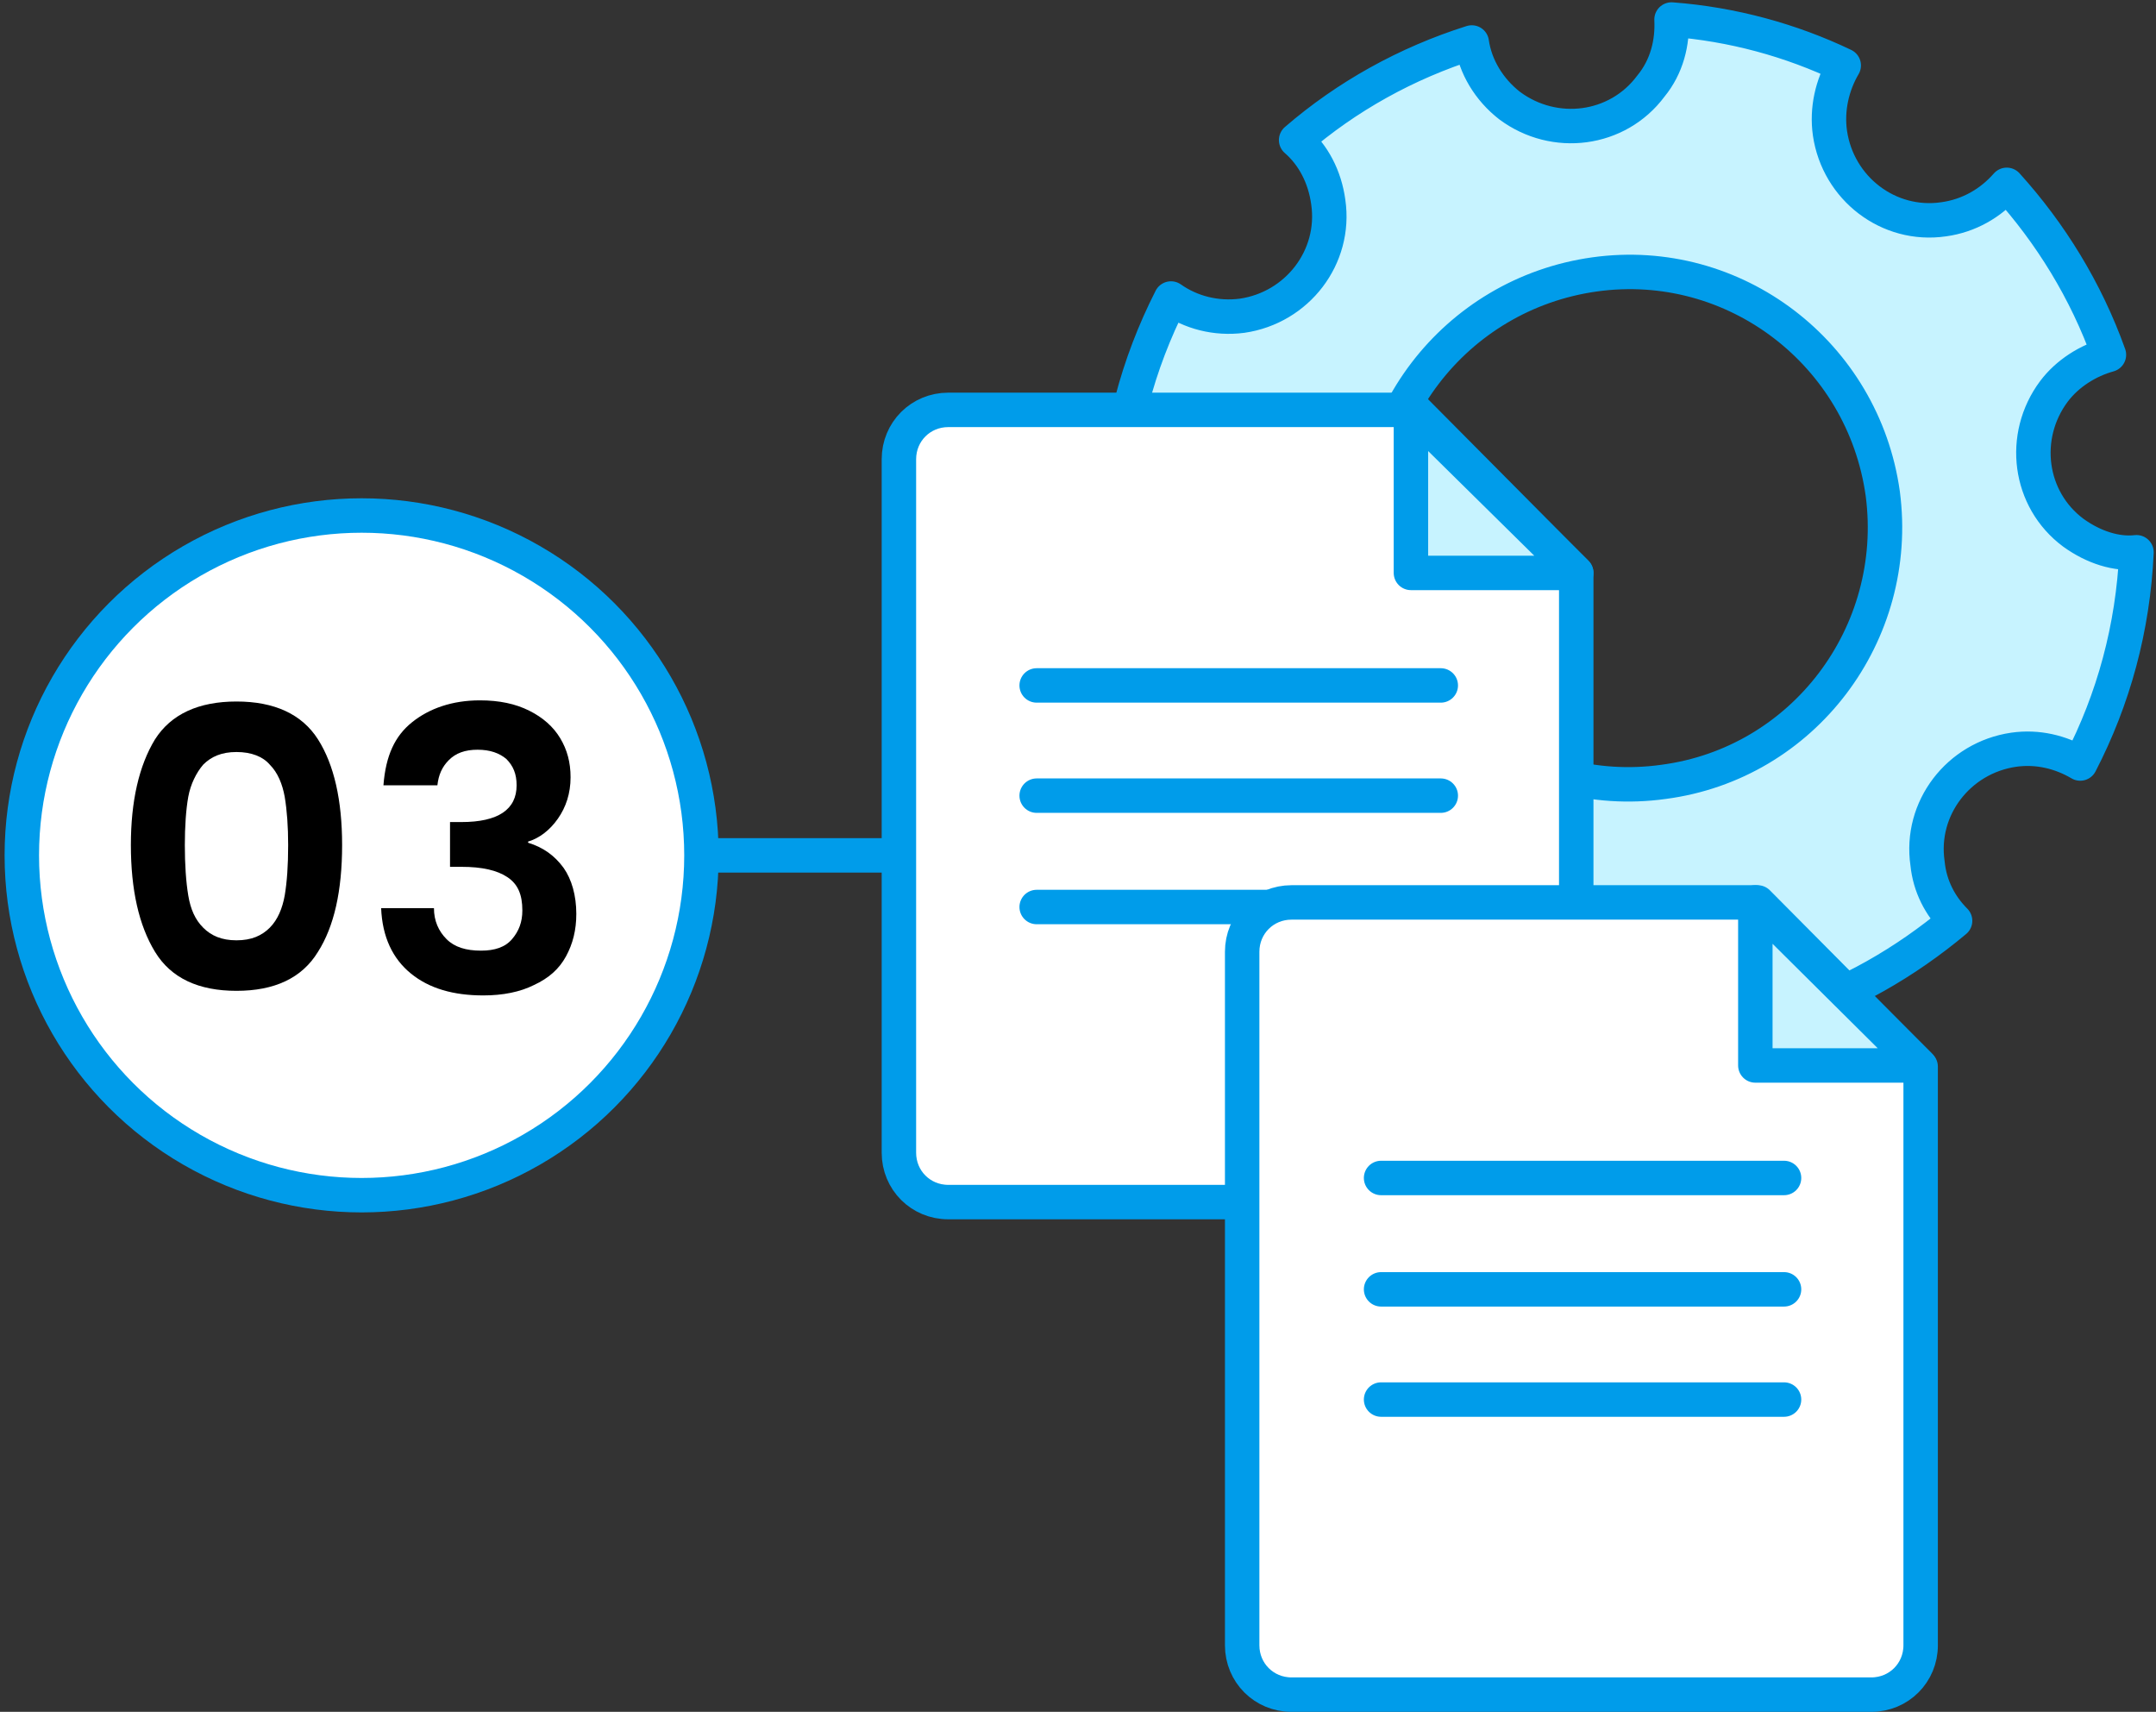 <?xml version="1.0" encoding="utf-8"?>
<!-- Generator: Adobe Illustrator 27.0.0, SVG Export Plug-In . SVG Version: 6.00 Build 0)  -->
<svg version="1.1" id="Layer_1" xmlns="http://www.w3.org/2000/svg" xmlns:xlink="http://www.w3.org/1999/xlink" x="0px" y="0px"
	 viewBox="0 0 187.8 149.1" enable-background="new 0 0 187.8 149.1" xml:space="preserve">
<rect x="0" y="0" width="187.8" height="149.1" fill="#333333" stroke="none"/>
<path fill="#C7F3FF" stroke="#009CEA" stroke-width="3" stroke-linecap="round" stroke-linejoin="round" stroke-miterlimit="10" d="
	M180.6,46.4c-3.9-2.9-4.6-8.4-1.7-12.3c1.2-1.6,3-2.7,4.8-3.2c-2-5.6-5.1-10.6-8.9-14.8c-1.4,1.6-3.3,2.7-5.5,3
	c-4.8,0.7-9.2-2.7-9.9-7.5c-0.3-2.1,0.2-4.2,1.2-5.9c-4.6-2.2-9.7-3.6-15-4c0.1,2-0.4,4.1-1.8,5.8c-2.9,3.9-8.4,4.6-12.3,1.7
	c-1.8-1.4-3-3.4-3.3-5.5c-5.7,1.8-10.9,4.7-15.3,8.5c1.5,1.3,2.5,3.2,2.8,5.4c0.7,4.8-2.7,9.2-7.5,9.9c-2.3,0.3-4.5-0.3-6.2-1.5
	c-2.9,5.7-4.6,12-4.8,18.6c2.1-0.2,4.2,0.4,6,1.8c3.9,2.9,4.6,8.4,1.7,12.3c-1.3,1.7-3,2.8-4.9,3.2c2.1,5.5,5.2,10.5,9.1,14.7
	c1.3-1.5,3.2-2.6,5.4-2.8c4.8-0.7,9.2,2.7,9.9,7.5c0.3,2-0.2,3.9-1.1,5.5c4.6,2.1,9.6,3.4,14.8,3.8c0-1.8,0.6-3.7,1.8-5.3
	c2.9-3.9,8.4-4.6,12.3-1.7c1.7,1.3,2.8,3,3.2,4.9c5.6-1.8,10.6-4.7,14.9-8.3c-1.3-1.3-2.2-3-2.4-5c-0.7-4.8,2.7-9.2,7.5-9.9
	c2.1-0.3,4.1,0.2,5.8,1.2c2.9-5.6,4.6-11.8,4.9-18.4C184.4,48.3,182.4,47.7,180.6,46.4z M144.9,68.1c-12.2,1.7-23.4-6.9-25.1-19.1
	c-1.7-12.2,6.9-23.4,19.1-25.1s23.4,6.9,25.1,19.1C165.6,55.2,157.1,66.5,144.9,68.1z"/>
<circle fill="#FFFFFF" stroke="#009CEA" stroke-width="3" stroke-linecap="round" stroke-linejoin="round" stroke-miterlimit="10" cx="31.5" cy="74.5" r="29.6"/>
<g>
	<path d="M13.5,64.4c1.4-2.2,3.8-3.3,7.1-3.3c3.3,0,5.7,1.1,7.1,3.3c1.4,2.2,2.1,5.3,2.1,9.2c0,4-0.7,7.1-2.1,9.3
		c-1.4,2.3-3.8,3.4-7.1,3.4c-3.3,0-5.7-1.1-7.1-3.4c-1.4-2.3-2.1-5.4-2.1-9.3C11.4,69.8,12.1,66.7,13.5,64.4z M24.8,69.4
		c-0.2-1.1-0.6-2.1-1.3-2.8c-0.6-0.7-1.6-1.1-2.9-1.1c-1.3,0-2.2,0.4-2.9,1.1c-0.6,0.7-1.1,1.7-1.3,2.8c-0.2,1.1-0.3,2.6-0.3,4.2
		c0,1.7,0.1,3.2,0.3,4.4s0.6,2.1,1.3,2.8c0.7,0.7,1.6,1.1,2.9,1.1c1.3,0,2.2-0.4,2.9-1.1s1.1-1.7,1.3-2.8c0.2-1.2,0.3-2.6,0.3-4.4
		C25.1,72,25,70.6,24.8,69.4z"/>
	<path d="M35.9,62.9c1.5-1.2,3.5-1.9,5.9-1.9c1.7,0,3.1,0.3,4.3,0.9c1.2,0.6,2.1,1.4,2.7,2.4c0.6,1,0.9,2.1,0.9,3.4
		c0,1.4-0.4,2.6-1.1,3.6c-0.7,1-1.6,1.7-2.6,2v0.1c1.3,0.4,2.3,1.1,3.1,2.2c0.7,1,1.1,2.4,1.1,4c0,1.4-0.3,2.6-0.9,3.7
		s-1.5,1.9-2.8,2.5c-1.2,0.6-2.7,0.9-4.4,0.9c-2.6,0-4.7-0.6-6.3-1.9c-1.6-1.3-2.5-3.2-2.6-5.7h4.6c0,1.1,0.4,2,1.1,2.7s1.7,1,3,1
		c1.2,0,2.1-0.3,2.7-1s0.9-1.5,0.9-2.5c0-1.4-0.4-2.3-1.3-2.9c-0.9-0.6-2.2-0.9-4-0.9h-1v-3.9h1c3.2,0,4.8-1.1,4.8-3.2
		c0-1-0.3-1.7-0.9-2.3c-0.6-0.5-1.4-0.8-2.5-0.8c-1.1,0-1.9,0.3-2.5,0.9s-0.9,1.3-1,2.2h-4.7C33.6,65.8,34.4,64.1,35.9,62.9z"/>
</g>
<line fill="#FFFFFF" stroke="#009CEA" stroke-width="3" stroke-linecap="round" stroke-linejoin="round" stroke-miterlimit="10" x1="78.2" y1="74.5" x2="61.9" y2="74.5"/>
<g>
	
		<path fill="#FFFFFF" stroke="#009CEA" stroke-width="3" stroke-linecap="round" stroke-linejoin="round" stroke-miterlimit="10" d="
		M123.2,35.7H82.6c-2.4,0-4.3,1.9-4.3,4.3v60.4c0,2.4,1.9,4.3,4.3,4.3H133c2.4,0,4.3-1.9,4.3-4.3V49.9L123.2,35.7z"/>
	
		<polygon fill="#C7F3FF" stroke="#009CEA" stroke-width="3" stroke-linecap="round" stroke-linejoin="round" stroke-miterlimit="10" points="
		122.9,35.7 122.9,49.9 137.3,49.9 	"/>
	<g>
		
			<line fill="#C7F3FF" stroke="#009CEA" stroke-width="3" stroke-linecap="round" stroke-linejoin="round" stroke-miterlimit="10" x1="90.3" y1="59.7" x2="125.5" y2="59.7"/>
		
			<line fill="#C7F3FF" stroke="#009CEA" stroke-width="3" stroke-linecap="round" stroke-linejoin="round" stroke-miterlimit="10" x1="90.3" y1="69.3" x2="125.5" y2="69.3"/>
		
			<line fill="#C7F3FF" stroke="#009CEA" stroke-width="3" stroke-linecap="round" stroke-linejoin="round" stroke-miterlimit="10" x1="90.3" y1="79" x2="125.5" y2="79"/>
	</g>
</g>
<g>
	
		<path fill="#FFFFFF" stroke="#009CEA" stroke-width="3" stroke-linecap="round" stroke-linejoin="round" stroke-miterlimit="10" d="
		M153.1,78.6h-40.6c-2.4,0-4.3,1.9-4.3,4.3v60.4c0,2.4,1.9,4.3,4.3,4.3H163c2.4,0,4.3-1.9,4.3-4.3V92.9L153.1,78.6z"/>
	
		<polygon fill="#C7F3FF" stroke="#009CEA" stroke-width="3" stroke-linecap="round" stroke-linejoin="round" stroke-miterlimit="10" points="
		152.9,78.6 152.9,92.8 167.2,92.8 	"/>
	<g>
		
			<line fill="#C7F3FF" stroke="#009CEA" stroke-width="3" stroke-linecap="round" stroke-linejoin="round" stroke-miterlimit="10" x1="120.3" y1="102.6" x2="155.4" y2="102.6"/>
		
			<line fill="#C7F3FF" stroke="#009CEA" stroke-width="3" stroke-linecap="round" stroke-linejoin="round" stroke-miterlimit="10" x1="120.3" y1="112.3" x2="155.4" y2="112.3"/>
		
			<line fill="#C7F3FF" stroke="#009CEA" stroke-width="3" stroke-linecap="round" stroke-linejoin="round" stroke-miterlimit="10" x1="120.3" y1="121.9" x2="155.4" y2="121.9"/>
	</g>
</g>
</svg>
